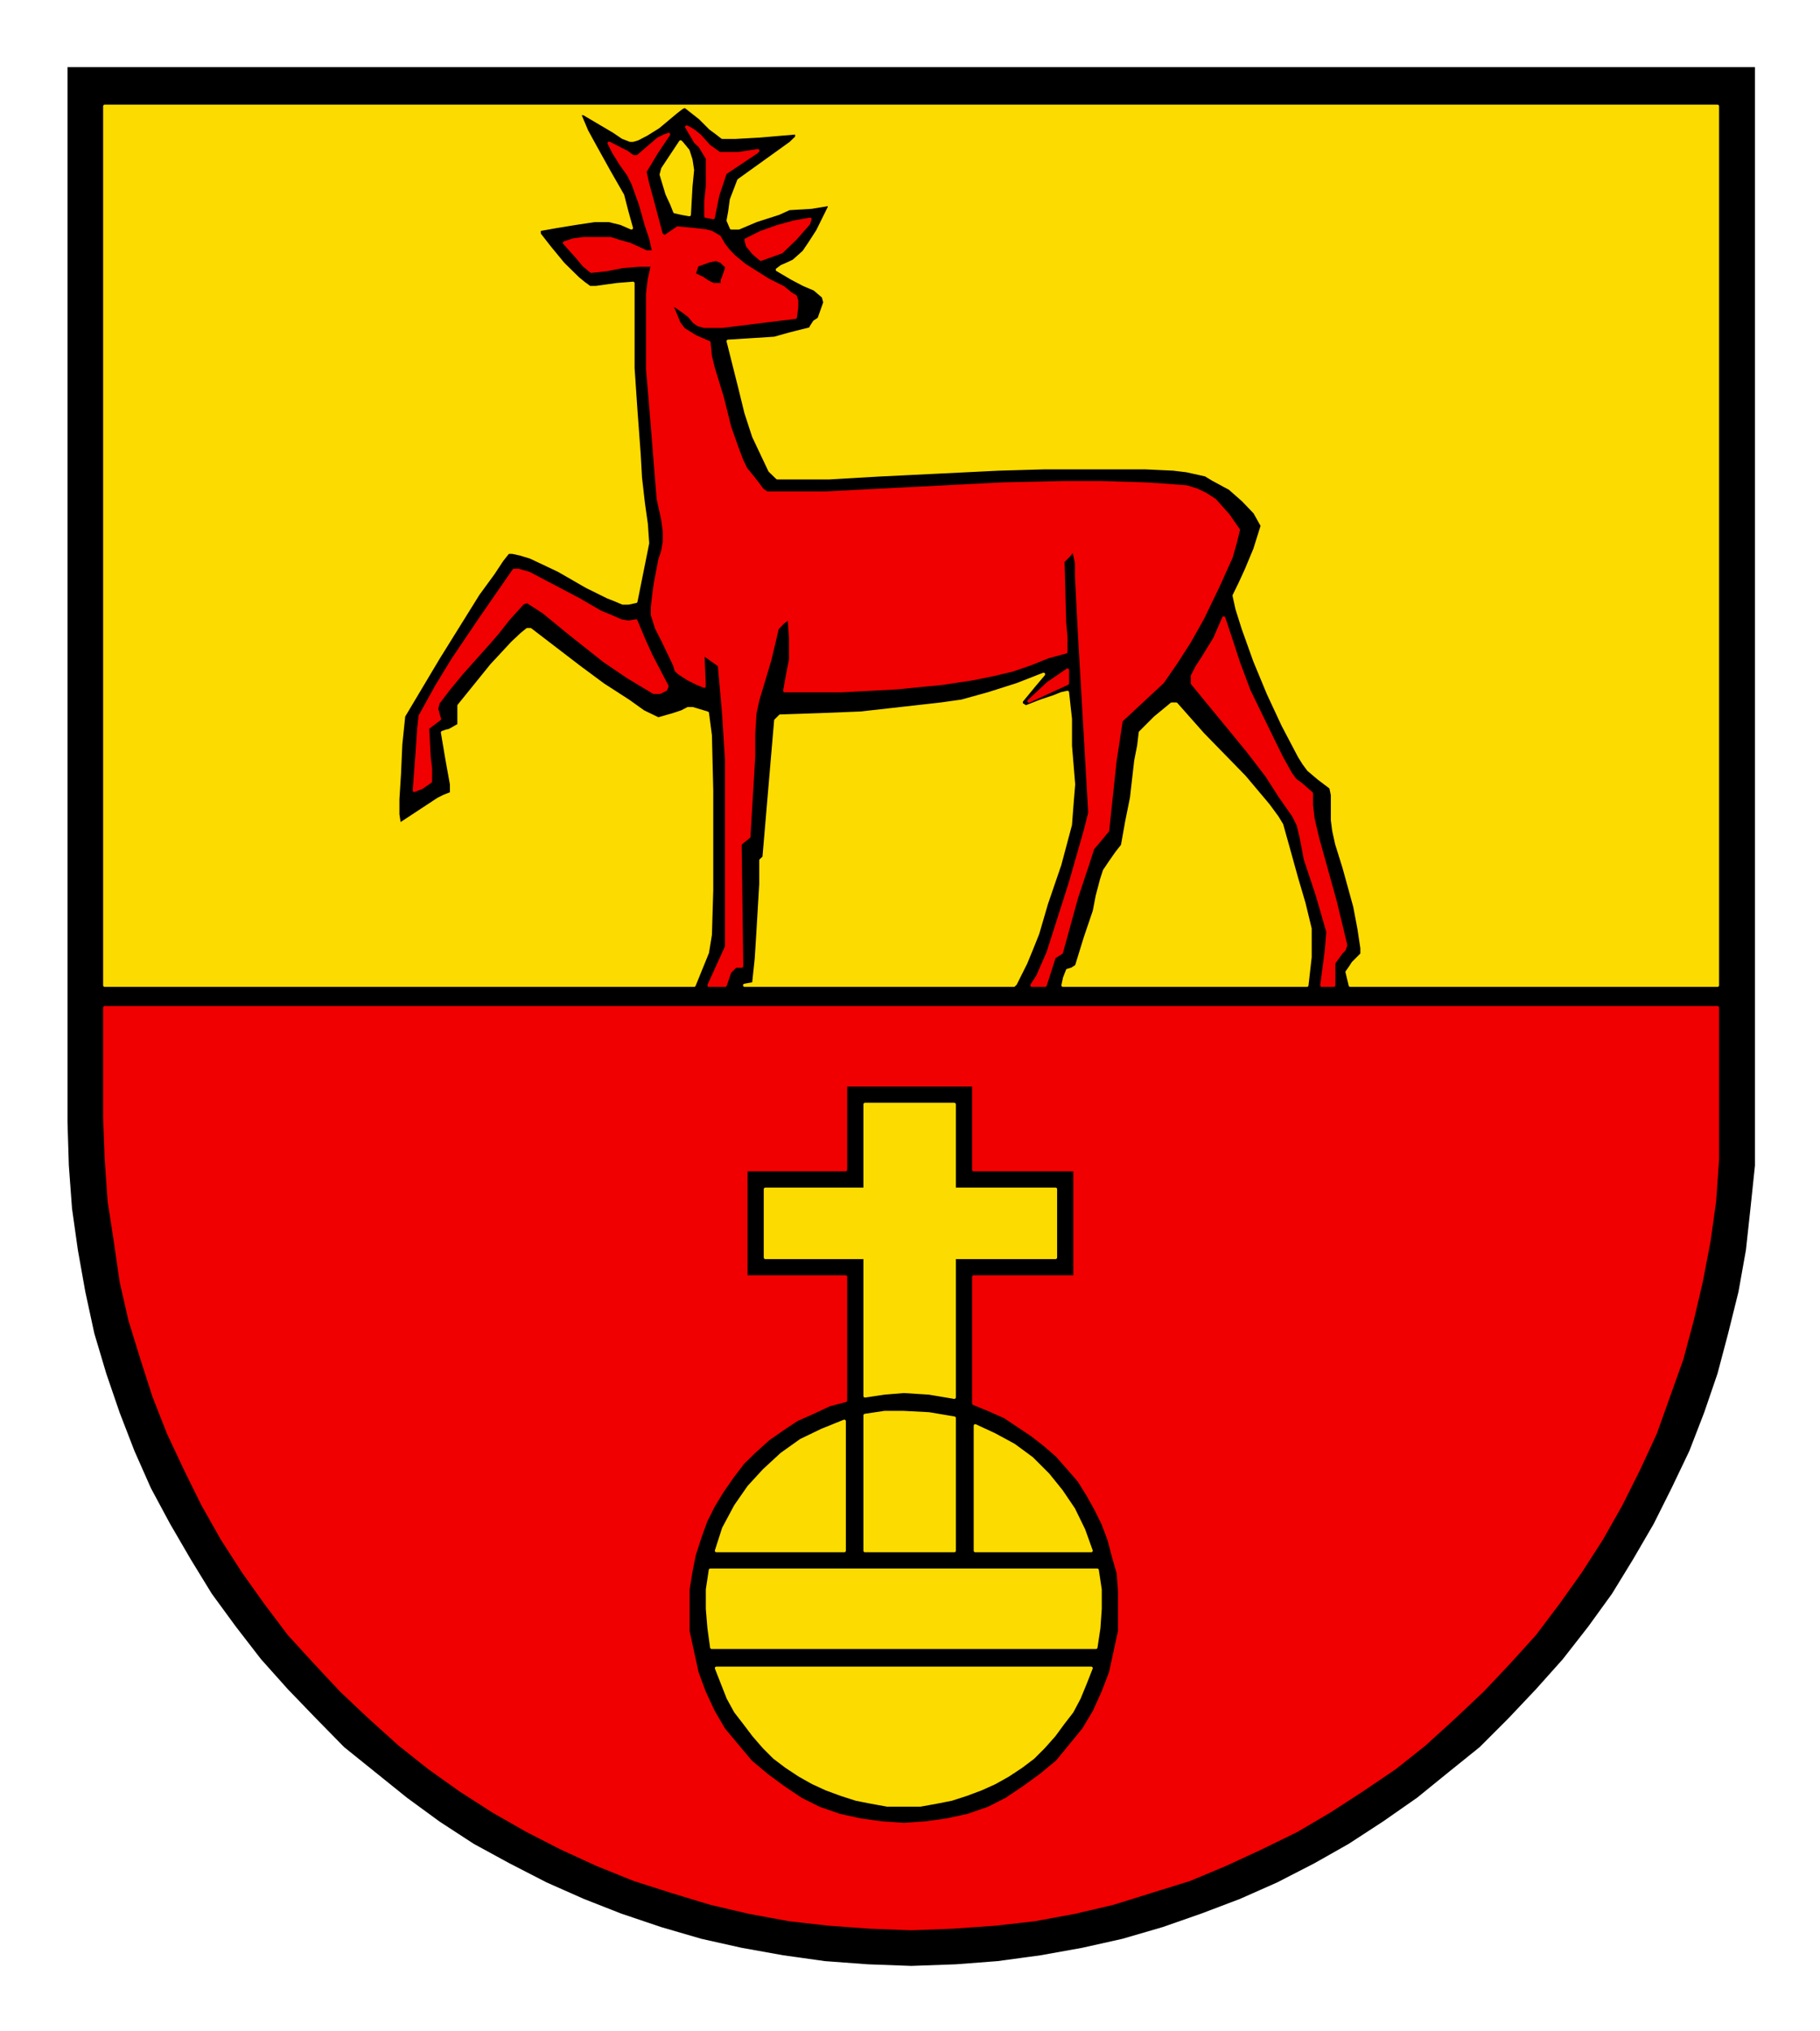 <?xml version="1.0" encoding="UTF-8" standalone="no"?>
<!-- Created with Inkscape (http://www.inkscape.org/) -->
<svg
   xmlns:svg="http://www.w3.org/2000/svg"
   xmlns="http://www.w3.org/2000/svg"
   version="1.0"
   width="274.38"
   height="306.14"
   id="svg2">
  <defs
     id="defs4">
    <clipPath
       id="clipPath3440">
      <path
         d="M 418.2,712.68 L 421.56,712.68 L 421.56,700.33 L 418.2,700.33 L 418.2,712.68 z"
         id="path3442" />
    </clipPath>
    <clipPath
       id="clipPath3402">
      <path
         d="M 354.48,710.28 L 418.19,710.28 L 418.19,638.65 L 354.48,638.65 L 354.48,710.28 z"
         id="path3404" />
    </clipPath>
    <clipPath
       id="clipPath3390">
      <path
         d="M 354.48,710.28 L 418.19,710.28 L 418.19,638.65 L 354.48,638.65 L 354.48,710.28 z"
         id="path3392" />
    </clipPath>
    <clipPath
       id="clipPath3316">
      <path
         d="M 418.2,612.72 L 421.56,612.72 L 421.56,600.36 L 418.2,600.36 L 418.2,612.72 z"
         id="path3318" />
    </clipPath>
    <clipPath
       id="clipPath3284">
      <path
         d="M 354.48,610.32 L 418.19,610.32 L 418.19,538.68 L 354.48,538.68 L 354.48,610.32 z"
         id="path3286" />
    </clipPath>
    <clipPath
       id="clipPath3272">
      <path
         d="M 354.48,610.32 L 418.19,610.32 L 418.19,538.68 L 354.48,538.68 L 354.48,610.32 z"
         id="path3274" />
    </clipPath>
    <clipPath
       id="clipPath3200">
      <path
         d="M 418.2,512.64 L 421.56,512.64 L 421.56,500.28 L 418.2,500.28 L 418.2,512.64 z"
         id="path3202" />
    </clipPath>
    <clipPath
       id="clipPath3158">
      <path
         d="M 354.48,510.24 L 418.19,510.24 L 418.19,438.61 L 354.48,438.61 L 354.48,510.24 z"
         id="path3160" />
    </clipPath>
    <clipPath
       id="clipPath3146">
      <path
         d="M 354.48,510.24 L 418.19,510.24 L 418.19,438.61 L 354.48,438.61 L 354.48,510.24 z"
         id="path3148" />
    </clipPath>
    <clipPath
       id="clipPath3072">
      <path
         d="M 418.2,412.68 L 421.56,412.68 L 421.56,400.32 L 418.2,400.32 L 418.2,412.68 z"
         id="path3074" />
    </clipPath>
    <clipPath
       id="clipPath3058">
      <path
         d="M 354.48,410.28 L 418.19,410.28 L 418.19,338.65 L 354.48,338.65 L 354.48,410.28 z"
         id="path3060" />
    </clipPath>
    <clipPath
       id="clipPath3046">
      <path
         d="M 354.48,410.28 L 418.19,410.28 L 418.19,338.65 L 354.48,338.65 L 354.48,410.28 z"
         id="path3048" />
    </clipPath>
    <clipPath
       id="clipPath2972">
      <path
         d="M 418.2,312.72 L 421.56,312.72 L 421.56,300.36 L 418.2,300.36 L 418.2,312.72 z"
         id="path2974" />
    </clipPath>
    <clipPath
       id="clipPath2936">
      <path
         d="M 354.48,310.32 L 418.19,310.32 L 418.19,238.69 L 354.48,238.69 L 354.48,310.32 z"
         id="path2938" />
    </clipPath>
    <clipPath
       id="clipPath2924">
      <path
         d="M 354.48,310.32 L 418.19,310.32 L 418.19,238.69 L 354.48,238.69 L 354.48,310.32 z"
         id="path2926" />
    </clipPath>
    <clipPath
       id="clipPath2854">
      <path
         d="M 418.2,212.64 L 421.56,212.64 L 421.56,200.29 L 418.2,200.29 L 418.2,212.64 z"
         id="path2856" />
    </clipPath>
    <clipPath
       id="clipPath2794">
      <path
         d="M 354.48,210.24 L 418.19,210.24 L 418.19,138.6 L 354.48,138.6 L 354.48,210.24 z"
         id="path2796" />
    </clipPath>
    <clipPath
       id="clipPath2782">
      <path
         d="M 354.48,210.24 L 418.19,210.24 L 418.19,138.6 L 354.48,138.6 L 354.48,210.24 z"
         id="path2784" />
    </clipPath>
    <clipPath
       id="clipPath2710">
      <path
         d="M 422.04,110.76 L 422.04,135.12 L 549.12,135.12 L 549.12,110.76 L 545.88,110.76 L 545.88,125.88 L 425.28,125.88 L 425.28,110.76 L 422.04,110.76 z"
         id="path2712" />
    </clipPath>
    <clipPath
       id="clipPath2688">
      <path
         d="M 351.12,110.76 L 351.12,135.12 L 354.48,135.12 L 354.48,110.76 L 351.12,110.76 z M 418.32,110.76 L 418.32,135.12 L 421.56,135.12 L 421.56,110.76 L 418.32,110.76 z"
         id="path2690" />
    </clipPath>
    <clipPath
       id="clipPath2666">
      <path
         d="M 288.84,110.76 L 288.84,135.12 L 350.64,135.12 L 350.64,110.76 L 347.4,110.76 L 347.4,132.84 L 292.08,132.84 L 292.08,110.76 L 288.84,110.76 z"
         id="path2668" />
    </clipPath>
    <clipPath
       id="clipPath2650">
      <path
         d="M 147.12,110.76 L 147.12,135.12 L 288.36,135.12 L 288.36,110.76 L 285.12,110.76 L 285.12,125.88 L 150.36,125.88 L 150.36,110.76 L 147.12,110.76 z"
         id="path2652" />
    </clipPath>
    <clipPath
       id="clipPath2634">
      <path
         d="M 67.68,110.76 L 67.68,135.12 L 146.64,135.12 L 146.64,110.76 L 143.28,110.76 L 143.28,125.88 L 70.92,125.88 L 70.92,110.76 L 67.68,110.76 z"
         id="path2636" />
    </clipPath>
    <clipPath
       id="clipPath2502">
      <path
         d="M 70.92,803.76 L 574.44,803.76 L 574.44,774.97 L 70.92,774.97 L 70.92,803.76 z"
         id="path2504" />
    </clipPath>
    <clipPath
       id="clipPath2480">
      <path
         d="M 70.92,803.76 L 574.44,803.76 L 574.44,801.97 L 70.92,801.97 L 70.92,803.76 z"
         id="path2482" />
    </clipPath>
    <clipPath
       id="clipPath2470">
      <path
         d="M 70.92,776.76 L 574.44,776.76 L 574.44,774.97 L 70.92,774.97 L 70.92,776.76 z"
         id="path2472" />
    </clipPath>
  </defs>
  <g
     transform="translate(-321.741,-352.718)"
     id="layer1">
    <g
       transform="matrix(3.205,0,0,3.205,-1681.009,-1053.393)"
       id="g5681">
      <g
         transform="matrix(1.25,0,0,1.25,184.821,-106.493)"
         clip-path="url(#clipPath3146)"
         id="g3144">
        <g
           id="g3150">
          <path
             d="M 354.59,438.7 L 418.09,438.7 L 418.09,478.39 L 418.09,478.39 L 418.09,480.02 L 417.92,481.64 L 417.75,483.2 L 417.47,484.77 L 417.08,486.34 L 416.68,487.85 L 416.18,489.31 L 415.62,490.76 L 414.95,492.16 L 414.28,493.5 L 413.5,494.84 L 412.71,496.13 L 411.82,497.36 L 410.86,498.59 L 409.85,499.72 L 408.8,500.83 L 407.73,501.9 L 406.55,502.85 L 405.38,503.8 L 404.09,504.7 L 402.8,505.54 L 401.51,506.27 L 400.11,506.99 L 398.71,507.61 L 397.26,508.16 L 395.8,508.67 L 394.29,509.11 L 392.77,509.45 L 391.21,509.73 L 389.59,509.95 L 388.02,510.07 L 386.34,510.13 L 386.34,510.13 L 384.71,510.07 L 383.09,509.95 L 381.52,509.73 L 379.96,509.45 L 378.44,509.11 L 376.93,508.67 L 375.42,508.16 L 374.02,507.61 L 372.62,506.99 L 371.22,506.27 L 369.88,505.54 L 368.59,504.7 L 367.36,503.8 L 366.18,502.85 L 365,501.9 L 363.95,500.83 L 362.88,499.72 L 361.87,498.59 L 360.92,497.36 L 360.02,496.13 L 359.23,494.84 L 358.45,493.5 L 357.73,492.16 L 357.11,490.76 L 356.55,489.31 L 356.05,487.85 L 355.6,486.34 L 355.26,484.77 L 354.98,483.2 L 354.76,481.64 L 354.64,480.02 L 354.59,478.39 L 354.59,438.7 z"
             id="path3152"
             style="fill:#000000;fill-opacity:1;fill-rule:evenodd;stroke:none" />
        </g>
      </g>
      <g
         transform="matrix(1.25,0,0,1.25,184.821,-106.493)"
         clip-path="url(#clipPath3158)"
         id="g3156">
        <path
           d="M 377.94,496.7 L 377.94,496.7 L 377.94,497.54 L 378.11,498.32 L 378.28,499.1 L 378.55,499.83 L 378.89,500.56 L 379.28,501.23 L 379.79,501.84 L 380.3,502.45 L 380.91,502.96 L 381.52,503.41 L 382.19,503.86 L 382.87,504.2 L 383.65,504.47 L 384.43,504.64 L 385.22,504.75 L 386.06,504.81 L 386.06,504.81 L 386.9,504.75 L 387.68,504.64 L 388.47,504.47 L 389.25,504.2 L 389.92,503.86 L 390.59,503.41 L 391.21,502.96 L 391.83,502.45 L 392.33,501.84 L 392.83,501.23 L 393.23,500.56 L 393.56,499.83 L 393.84,499.1 L 394.01,498.32 L 394.18,497.54 L 394.18,496.7 L 394.18,496.7 L 394.18,496.02 L 394.13,495.35 L 393.95,494.73 L 393.79,494.11 L 393.56,493.5 L 393.29,492.95 L 393,492.43 L 392.66,491.88 L 392.27,491.43 L 391.83,490.93 L 391.38,490.54 L 390.88,490.15 L 390.37,489.81 L 389.86,489.47 L 389.25,489.2 L 388.69,488.97 L 388.69,484.21 L 392.5,484.21 L 392.5,480.18 L 388.69,480.18 L 388.69,476.99 L 383.87,476.99 L 383.87,480.18 L 380.12,480.18 L 380.12,484.21 L 383.87,484.21 L 383.87,488.86 L 383.87,488.86 L 383.26,489.02 L 382.64,489.31 L 382.03,489.58 L 381.52,489.92 L 380.96,490.31 L 380.46,490.76 L 380.01,491.2 L 379.62,491.71 L 379.23,492.27 L 378.89,492.83 L 378.61,493.39 L 378.39,494 L 378.17,494.68 L 378.05,495.29 L 377.94,495.97 L 377.94,496.7 L 377.94,496.7 z M 416.68,474.08 L 416.68,478.22 L 416.68,478.22 L 416.68,479.79 L 416.57,481.36 L 416.36,482.86 L 416.07,484.38 L 415.73,485.83 L 415.34,487.29 L 414.84,488.69 L 414.34,490.09 L 413.72,491.43 L 413.05,492.77 L 412.32,494.06 L 411.53,495.29 L 410.69,496.47 L 409.8,497.65 L 408.85,498.7 L 407.84,499.77 L 406.78,500.77 L 405.66,501.79 L 404.54,502.68 L 403.3,503.52 L 402.08,504.31 L 400.84,505.04 L 399.49,505.7 L 398.15,506.32 L 396.81,506.88 L 395.36,507.33 L 393.95,507.77 L 392.5,508.11 L 390.99,508.39 L 389.48,508.56 L 387.91,508.67 L 386.34,508.73 L 386.34,508.73 L 384.77,508.67 L 383.26,508.56 L 381.75,508.39 L 380.23,508.11 L 378.78,507.77 L 377.33,507.33 L 375.92,506.88 L 374.53,506.32 L 373.18,505.7 L 371.89,505.04 L 370.61,504.31 L 369.38,503.52 L 368.2,502.68 L 367.08,501.79 L 365.95,500.77 L 364.89,499.77 L 363.89,498.7 L 362.93,497.65 L 362.04,496.47 L 361.2,495.29 L 360.41,494.06 L 359.68,492.77 L 359.02,491.43 L 358.39,490.09 L 357.84,488.69 L 357.39,487.29 L 356.94,485.83 L 356.61,484.38 L 356.39,482.86 L 356.16,481.36 L 356.05,479.79 L 355.99,478.22 L 355.99,474.08 L 416.68,474.08 z"
           id="path3162"
           style="fill:#f00000;fill-opacity:1;fill-rule:evenodd;stroke:#f00000;stroke-width:0.12;stroke-linecap:round;stroke-linejoin:round;stroke-miterlimit:10;stroke-dasharray:none;stroke-opacity:1" />
        <path
           d="M 379.23,446.88 L 379.23,446.88 L 379.23,446.71 L 379.28,446.6 L 379.39,446.27 L 379.39,446.27 L 379.39,446.27 L 379.39,446.2 L 379.39,446.2 L 379.17,445.99 L 379.17,445.99 L 379.12,445.99 L 379.01,445.93 L 378.73,445.99 L 378.28,446.15 L 378.17,446.49 L 378.17,446.49 L 378.5,446.65 L 378.67,446.77 L 378.89,446.88 L 379.23,446.88 L 379.23,446.88 z M 378.73,473.24 L 378.73,473.24 L 379.39,471.79 L 379.39,471.79 L 379.39,470.67 L 379.39,468.26 L 379.39,464.74 L 379.39,464.74 L 379.28,463 L 379.12,461.2 L 379.12,461.2 L 378.5,460.76 L 378.5,460.76 L 378.55,461.99 L 378.55,461.99 L 378.28,461.88 L 377.94,461.71 L 377.6,461.49 L 377.49,461.38 L 377.44,461.2 L 377.44,461.2 L 376.99,460.26 L 376.76,459.81 L 376.6,459.31 L 376.6,459.31 L 376.6,459.02 L 376.6,459.02 L 376.65,458.58 L 376.71,458.13 L 376.88,457.24 L 376.88,457.24 L 376.99,456.9 L 377.05,456.56 L 377.05,456.56 L 377.05,456.17 L 376.99,455.72 L 376.82,454.94 L 376.82,454.94 L 376.76,454.21 L 376.76,454.21 L 376.54,451.47 L 376.42,450.07 L 376.42,448.73 L 376.42,448.73 L 376.42,447.72 L 376.42,447.22 L 376.48,446.71 L 376.48,446.71 L 376.6,446.15 L 376.6,446.15 L 376.1,446.15 L 375.48,446.2 L 374.86,446.32 L 374.3,446.38 L 374.3,446.38 L 374.02,446.15 L 373.8,445.88 L 373.29,445.31 L 373.29,445.31 L 373.63,445.2 L 374.02,445.15 L 374.74,445.15 L 374.74,445.15 L 375.03,445.15 L 375.03,445.15 L 375.37,445.26 L 375.76,445.37 L 376.37,445.65 L 376.37,445.65 L 376.54,445.65 L 376.65,445.65 L 376.65,445.65 L 376.54,445.15 L 376.37,444.64 L 376.37,444.64 L 376.15,443.86 L 375.87,443.08 L 375.87,443.08 L 375.7,442.74 L 375.42,442.35 L 375.14,441.9 L 374.97,441.56 L 374.97,441.56 L 375.42,441.79 L 375.64,441.9 L 375.87,442.07 L 375.87,442.07 L 376.04,442.07 L 376.04,442.07 L 376.82,441.4 L 376.82,441.4 L 377.05,441.29 L 377.21,441.23 L 377.21,441.23 L 376.76,441.9 L 376.32,442.63 L 376.32,442.63 L 376.42,443.08 L 376.6,443.74 L 376.93,444.98 L 377.05,445.09 L 377.05,445.09 L 377.55,444.75 L 377.55,444.75 L 378.17,444.81 L 378.61,444.86 L 378.83,444.92 L 378.83,444.92 L 379.12,445.09 L 379.28,445.37 L 379.45,445.59 L 379.67,445.82 L 379.67,445.82 L 380.07,446.15 L 380.07,446.15 L 380.96,446.71 L 380.96,446.71 L 381.52,446.99 L 381.8,447.22 L 381.98,447.33 L 381.98,447.33 L 382.03,447.49 L 382.03,447.72 L 381.98,448.11 L 381.98,448.11 L 379.23,448.45 L 379.23,448.45 L 378.55,448.45 L 378.55,448.45 L 378.33,448.39 L 378.17,448.28 L 378.17,448.28 L 377.99,448.06 L 377.77,447.89 L 377.27,447.55 L 377.27,447.55 L 377.49,448.06 L 377.6,448.33 L 377.77,448.56 L 377.77,448.56 L 378.22,448.84 L 378.73,449.06 L 378.73,449.06 L 378.78,449.57 L 378.89,450.02 L 378.89,450.02 L 379.23,451.13 L 379.51,452.25 L 379.51,452.25 L 379.79,453.04 L 379.96,453.49 L 380.12,453.82 L 380.12,453.82 L 380.35,454.1 L 380.57,454.38 L 380.57,454.38 L 380.74,454.61 L 380.91,454.72 L 381.02,454.72 L 381.02,454.72 L 383.14,454.72 L 383.14,454.72 L 387.63,454.49 L 389.81,454.38 L 392.05,454.33 L 392.05,454.33 L 393.5,454.33 L 393.5,454.33 L 395.13,454.38 L 395.13,454.38 L 395.92,454.43 L 396.7,454.49 L 396.7,454.49 L 397.09,454.61 L 397.09,454.61 L 397.42,454.77 L 397.76,454.99 L 398.27,455.56 L 398.27,455.56 L 398.65,456.11 L 398.65,456.11 L 398.54,456.56 L 398.38,457.13 L 397.88,458.24 L 397.31,459.42 L 396.81,460.31 L 396.81,460.31 L 396.31,461.09 L 395.8,461.83 L 395.8,461.83 L 394.24,463.28 L 394.24,463.28 L 394.13,464.01 L 394.01,464.79 L 394.01,464.79 L 393.73,467.42 L 393.73,467.42 L 393.45,467.76 L 393.17,468.09 L 393.17,468.09 L 392.95,468.77 L 392.56,469.94 L 391.99,472.01 L 391.99,472.01 L 391.72,472.18 L 391.72,472.18 L 391.38,473.24 L 390.88,473.24 L 391.1,472.9 L 391.1,472.9 L 391.49,472.01 L 391.49,472.01 L 392.33,469.38 L 392.33,469.38 L 392.89,467.42 L 392.89,467.42 L 393.06,466.75 L 392.66,459.81 L 392.56,457.85 L 392.56,457.85 L 392.56,457.35 L 392.5,457.07 L 392.45,456.84 L 392.45,456.84 L 392.27,457.07 L 392.05,457.29 L 392.05,457.29 L 392.11,459.58 L 392.11,459.58 L 392.16,460.15 L 392.16,460.7 L 392.16,460.7 L 391.49,460.88 L 390.82,461.15 L 390.15,461.38 L 389.48,461.54 L 389.48,461.54 L 388.64,461.71 L 387.52,461.88 L 385.78,462.05 L 385.78,462.05 L 383.71,462.16 L 381.58,462.16 L 381.58,462.16 L 381.69,461.54 L 381.8,460.99 L 381.8,460.99 L 381.8,460.2 L 381.75,459.42 L 381.75,459.42 L 381.52,459.58 L 381.3,459.81 L 381.3,459.81 L 381.02,460.99 L 381.02,460.99 L 380.74,461.93 L 380.57,462.49 L 380.46,463 L 380.46,463 L 380.41,463.79 L 380.41,464.63 L 380.41,464.63 L 380.23,467.65 L 380.23,467.65 L 379.9,467.92 L 379.9,468.04 L 379.96,472.52 L 379.96,472.52 L 379.73,472.52 L 379.73,472.52 L 379.51,472.74 L 379.51,472.74 L 379.34,473.24 L 378.73,473.24 z"
           id="path3164"
           style="fill:#f00000;fill-opacity:1;fill-rule:evenodd;stroke:#f00000;stroke-width:0.12;stroke-linecap:round;stroke-linejoin:round;stroke-miterlimit:10;stroke-dasharray:none;stroke-opacity:1" />
        <path
           d="M 401.79,473.24 L 401.79,473.24 L 401.96,471.95 L 402.02,471.23 L 402.02,471.23 L 401.63,469.88 L 401.17,468.49 L 401.17,468.49 L 401.01,467.65 L 400.9,467.2 L 400.73,466.86 L 400.73,466.86 L 400.22,466.13 L 399.72,465.35 L 399.72,465.35 L 398.99,464.4 L 398.99,464.4 L 398.21,463.45 L 397.42,462.49 L 397.42,462.49 L 397.15,462.16 L 396.92,461.88 L 396.92,461.6 L 396.92,461.6 L 397.09,461.27 L 397.31,460.93 L 397.76,460.2 L 397.76,460.2 L 397.93,459.81 L 398.1,459.42 L 398.1,459.42 L 398.38,460.26 L 398.65,461.09 L 398.65,461.09 L 399.05,462.16 L 399.05,462.16 L 399.95,464.01 L 399.95,464.01 L 400.28,464.68 L 400.62,465.29 L 400.62,465.29 L 400.79,465.52 L 401.01,465.68 L 401.4,466.02 L 401.4,466.02 L 401.4,466.47 L 401.46,466.97 L 401.46,466.97 L 401.63,467.7 L 401.85,468.49 L 401.85,468.49 L 402.3,470.11 L 402.69,471.73 L 402.69,471.73 L 402.63,471.9 L 402.52,472.01 L 402.52,472.01 L 402.24,472.4 L 402.24,472.4 L 402.24,472.85 L 402.24,473.24 L 401.79,473.24 z"
           id="path3166"
           style="fill:#f00000;fill-opacity:1;fill-rule:evenodd;stroke:#f00000;stroke-width:0.12;stroke-linecap:round;stroke-linejoin:round;stroke-miterlimit:10;stroke-dasharray:none;stroke-opacity:1" />
        <path
           d="M 367.64,465.91 L 367.64,465.91 L 367.75,464.45 L 367.81,463.56 L 367.86,463.11 L 367.86,463.11 L 368.48,461.99 L 369.09,460.99 L 369.09,460.99 L 370.15,459.42 L 371.39,457.63 L 371.56,457.63 L 371.56,457.63 L 371.95,457.74 L 371.95,457.74 L 373.85,458.74 L 373.85,458.74 L 374.64,459.2 L 375.03,459.36 L 375.42,459.53 L 375.42,459.53 L 375.7,459.58 L 375.98,459.53 L 375.98,459.53 L 376.26,460.2 L 376.54,460.82 L 377.15,461.99 L 377.15,461.99 L 377.1,462.11 L 377.1,462.11 L 376.88,462.22 L 376.65,462.22 L 376.65,462.22 L 375.7,461.65 L 374.8,461.04 L 374.8,461.04 L 373.46,459.98 L 372.51,459.2 L 372.51,459.2 L 371.89,458.8 L 371.89,458.8 L 371.72,458.86 L 371.72,458.86 L 371.17,459.47 L 371.17,459.47 L 370.77,459.98 L 370.44,460.36 L 370.44,460.36 L 369.43,461.49 L 368.92,462.11 L 368.54,462.61 L 368.54,462.61 L 368.48,462.83 L 368.48,462.83 L 368.54,463.06 L 368.59,463.22 L 368.59,463.22 L 368.14,463.56 L 368.14,463.56 L 368.2,464.68 L 368.2,464.68 L 368.25,465.07 L 368.25,465.46 L 368.25,465.46 L 368.25,465.57 L 368.25,465.57 L 367.92,465.8 L 367.64,465.91 L 367.64,465.91 z"
           id="path3168"
           style="fill:#f00000;fill-opacity:1;fill-rule:evenodd;stroke:#f00000;stroke-width:0.12;stroke-linecap:round;stroke-linejoin:round;stroke-miterlimit:10;stroke-dasharray:none;stroke-opacity:1" />
        <path
           d="M 392.22,461.88 L 392.22,461.88 L 390.77,462.55 L 390.77,462.55 L 391.49,461.88 L 391.49,461.88 L 392.22,461.38 L 392.22,461.38 L 392.22,461.88 L 392.22,461.88 z"
           id="path3170"
           style="fill:#f00000;fill-opacity:1;fill-rule:evenodd;stroke:#f00000;stroke-width:0.12;stroke-linecap:round;stroke-linejoin:round;stroke-miterlimit:10;stroke-dasharray:none;stroke-opacity:1" />
        <path
           d="M 380.68,445.93 L 380.68,445.93 L 380.41,445.7 L 380.18,445.42 L 380.18,445.42 L 380.12,445.2 L 380.12,445.2 L 380.68,444.92 L 381.3,444.7 L 381.92,444.53 L 382.53,444.42 L 382.53,444.42 L 382.48,444.58 L 382.48,444.58 L 381.98,445.15 L 381.46,445.65 L 381.46,445.65 L 380.68,445.93 L 380.68,445.93 z"
           id="path3172"
           style="fill:#f00000;fill-opacity:1;fill-rule:evenodd;stroke:#f00000;stroke-width:0.12;stroke-linecap:round;stroke-linejoin:round;stroke-miterlimit:10;stroke-dasharray:none;stroke-opacity:1" />
        <path
           d="M 378.89,444.36 L 378.89,444.36 L 378.61,444.31 L 378.61,444.31 L 378.61,444.02 L 378.61,443.74 L 378.67,443.18 L 378.67,443.18 L 378.67,442.13 L 378.67,442.13 L 378.39,441.67 L 378.39,441.67 L 378.22,441.51 L 378.22,441.51 L 377.89,440.95 L 377.89,440.95 L 377.99,441 L 378.17,441.11 L 378.39,441.29 L 378.39,441.29 L 378.73,441.67 L 379.12,441.95 L 379.12,441.95 L 379.85,441.95 L 380.57,441.84 L 380.57,441.84 L 380.51,441.9 L 380.51,441.9 L 379.34,442.68 L 379.34,442.68 L 379.06,443.52 L 378.89,444.36 L 378.89,444.36 z"
           id="path3174"
           style="fill:#f00000;fill-opacity:1;fill-rule:evenodd;stroke:#f00000;stroke-width:0.12;stroke-linecap:round;stroke-linejoin:round;stroke-miterlimit:10;stroke-dasharray:none;stroke-opacity:1" />
        <path
           d="M 377.99,444.25 L 377.99,444.25 L 377.71,444.2 L 377.44,444.14 L 377.44,444.14 L 377.33,443.86 L 377.15,443.47 L 376.93,442.74 L 376.93,442.74 L 376.99,442.52 L 376.99,442.52 L 377.66,441.51 L 377.71,441.56 L 377.71,441.56 L 377.94,441.84 L 378.05,442.18 L 378.05,442.18 L 378.11,442.57 L 378.05,443.18 L 377.99,444.25 L 377.99,444.25 z"
           id="path3176"
           style="fill:#fcdb00;fill-opacity:1;fill-rule:nonzero;stroke:#fcdb00;stroke-width:0.12;stroke-linecap:round;stroke-linejoin:round;stroke-miterlimit:10;stroke-dasharray:none;stroke-opacity:1" />
        <path
           d="M 392.05,473.24 L 392.05,473.24 L 392.11,472.96 L 392.22,472.68 L 392.22,472.68 L 392.39,472.63 L 392.56,472.52 L 392.56,472.52 L 392.89,471.45 L 393.23,470.45 L 393.23,470.45 L 393.34,469.88 L 393.5,469.27 L 393.5,469.27 L 393.61,468.93 L 393.84,468.59 L 394.07,468.26 L 394.29,467.98 L 394.29,467.98 L 394.45,467.08 L 394.63,466.19 L 394.63,466.19 L 394.79,464.79 L 394.79,464.79 L 394.9,464.23 L 394.96,463.73 L 394.96,463.73 L 395.52,463.17 L 396.14,462.66 L 396.31,462.66 L 396.31,462.66 L 397.31,463.79 L 397.31,463.79 L 398.88,465.4 L 399.78,466.47 L 400.11,466.92 L 400.28,467.2 L 400.28,467.2 L 400.56,468.2 L 400.84,469.21 L 400.84,469.21 L 401.12,470.16 L 401.35,471.11 L 401.35,471.11 L 401.35,471.45 L 401.35,471.45 L 401.35,472.18 L 401.35,472.18 L 401.23,473.24 L 392.05,473.24 z"
           id="path3178"
           style="fill:#fcdb00;fill-opacity:1;fill-rule:nonzero;stroke:#fcdb00;stroke-width:0.12;stroke-linecap:round;stroke-linejoin:round;stroke-miterlimit:10;stroke-dasharray:none;stroke-opacity:1" />
        <path
           d="M 378.17,473.24 L 355.99,473.24 L 355.99,440.17 L 416.68,440.17 L 416.68,473.24 L 402.86,473.24 L 402.86,473.24 L 402.74,472.74 L 402.74,472.74 L 402.86,472.57 L 402.97,472.4 L 402.97,472.4 L 403.3,472.07 L 403.3,472.07 L 403.3,471.84 L 403.3,471.84 L 403.19,471.11 L 403.19,471.11 L 403.03,470.27 L 403.03,470.27 L 402.63,468.82 L 402.63,468.82 L 402.35,467.92 L 402.24,467.42 L 402.19,467.03 L 402.19,467.03 L 402.19,466.41 L 402.19,466.08 L 402.13,465.8 L 402.13,465.8 L 401.68,465.46 L 401.29,465.13 L 401.29,465.13 L 401.12,464.9 L 400.95,464.63 L 400.95,464.63 L 400.33,463.45 L 399.78,462.27 L 399.27,461.04 L 398.83,459.81 L 398.83,459.81 L 398.6,459.08 L 398.49,458.58 L 398.49,458.58 L 398.71,458.13 L 398.94,457.63 L 398.94,457.63 L 399.27,456.84 L 399.55,455.95 L 399.55,455.95 L 399.27,455.45 L 399.27,455.45 L 398.83,454.99 L 398.33,454.55 L 397.7,454.21 L 397.42,454.04 L 397.2,453.99 L 397.2,453.99 L 396.7,453.88 L 396.2,453.82 L 395.13,453.77 L 393.11,453.77 L 393.11,453.77 L 391.38,453.77 L 389.64,453.82 L 389.64,453.82 L 385.16,454.04 L 385.16,454.04 L 383.26,454.15 L 381.3,454.15 L 381.3,454.15 L 381.02,453.88 L 381.02,453.88 L 380.41,452.59 L 380.41,452.59 L 380.12,451.7 L 379.9,450.8 L 379.45,449.01 L 379.45,449.01 L 380.41,448.95 L 381.19,448.9 L 381.19,448.9 L 381.8,448.73 L 382.48,448.56 L 382.48,448.56 L 382.53,448.56 L 382.59,448.45 L 382.7,448.28 L 382.7,448.28 L 382.87,448.17 L 382.87,448.17 L 383.09,447.55 L 383.09,447.55 L 383.03,447.33 L 383.03,447.33 L 382.7,447.05 L 382.3,446.88 L 382.3,446.88 L 381.86,446.65 L 381.3,446.32 L 381.3,446.32 L 381.46,446.2 L 381.46,446.2 L 381.69,446.1 L 381.92,445.99 L 382.3,445.65 L 382.3,445.65 L 382.53,445.31 L 382.82,444.86 L 383.26,443.97 L 383.26,443.97 L 383.26,443.86 L 383.26,443.86 L 382.59,443.97 L 381.75,444.02 L 381.75,444.02 L 381.35,444.2 L 381.35,444.2 L 380.51,444.47 L 380.51,444.47 L 379.85,444.75 L 379.85,444.75 L 379.57,444.75 L 379.57,444.75 L 379.45,444.47 L 379.45,444.47 L 379.51,444.14 L 379.57,443.69 L 379.85,442.96 L 379.85,442.96 L 381.8,441.56 L 382.03,441.34 L 382.03,441.34 L 382.03,441.17 L 382.03,441.17 L 380.63,441.29 L 379.73,441.34 L 379.39,441.34 L 379.23,441.34 L 379.23,441.34 L 379.01,441.17 L 378.78,441 L 378.39,440.61 L 378.39,440.61 L 377.83,440.17 L 377.71,440.22 L 377.49,440.39 L 377.49,440.39 L 376.82,440.95 L 376.82,440.95 L 376.37,441.23 L 376.37,441.23 L 376.04,441.4 L 375.87,441.45 L 375.76,441.45 L 375.48,441.34 L 375.14,441.11 L 375.14,441.11 L 374.02,440.45 L 373.85,440.45 L 373.85,440.45 L 374.13,441.11 L 374.47,441.73 L 374.47,441.73 L 374.97,442.63 L 375.48,443.52 L 375.48,443.52 L 375.64,444.14 L 375.81,444.75 L 375.81,444.75 L 375.42,444.58 L 374.97,444.47 L 374.97,444.47 L 374.42,444.47 L 373.69,444.58 L 372.96,444.7 L 372.34,444.81 L 372.34,444.98 L 372.34,444.98 L 372.73,445.48 L 373.24,446.1 L 373.8,446.65 L 374.02,446.83 L 374.24,446.99 L 374.24,446.99 L 374.47,446.99 L 374.47,446.99 L 375.26,446.88 L 375.87,446.83 L 375.87,446.83 L 375.87,448.45 L 375.87,450.02 L 375.98,451.64 L 376.1,453.26 L 376.1,453.26 L 376.15,454.15 L 376.26,455.11 L 376.26,455.11 L 376.37,455.89 L 376.42,456.61 L 376.42,456.61 L 375.98,458.8 L 375.98,458.8 L 375.7,458.86 L 375.48,458.86 L 375.48,458.86 L 375.2,458.74 L 374.92,458.63 L 374.92,458.63 L 374.13,458.24 L 373.07,457.63 L 372.01,457.13 L 371.61,457.01 L 371.33,456.95 L 371.33,456.95 L 371.17,456.95 L 371.17,456.95 L 370.94,457.24 L 370.61,457.74 L 370.04,458.52 L 370.04,458.52 L 368.54,460.93 L 367.24,463.11 L 367.24,463.11 L 367.13,464.17 L 367.08,465.29 L 367.08,465.29 L 367.02,466.24 L 367.02,466.81 L 367.08,467.2 L 367.08,467.2 L 368.54,466.24 L 368.54,466.24 L 368.76,466.13 L 369.04,466.02 L 369.04,466.02 L 369.04,465.68 L 369.04,465.68 L 368.87,464.74 L 368.7,463.73 L 368.7,463.73 L 368.87,463.67 L 368.87,463.67 L 368.92,463.67 L 369.04,463.61 L 369.32,463.45 L 369.32,463.45 L 369.32,463.06 L 369.32,462.72 L 369.32,462.72 L 370.55,461.2 L 371.33,460.36 L 371.67,460.04 L 371.89,459.86 L 371.89,459.86 L 372.01,459.86 L 372.01,459.86 L 373.85,461.27 L 374.74,461.93 L 375.7,462.55 L 375.7,462.55 L 376.26,462.95 L 376.82,463.22 L 376.82,463.22 L 377.38,463.06 L 377.38,463.06 L 377.71,462.95 L 377.94,462.83 L 378.11,462.83 L 378.11,462.83 L 378.67,463 L 378.67,463 L 378.78,463.84 L 378.78,463.84 L 378.83,465.91 L 378.83,467.98 L 378.83,467.98 L 378.83,469.66 L 378.78,471.34 L 378.78,471.34 L 378.67,472.01 L 378.67,472.01 L 378.17,473.24 L 378.17,473.24 z"
           id="path3180"
           style="fill:#fcdb00;fill-opacity:1;fill-rule:nonzero;stroke:#fcdb00;stroke-width:0.12;stroke-linecap:round;stroke-linejoin:round;stroke-miterlimit:10;stroke-dasharray:none;stroke-opacity:1" />
        <path
           d="M 380.07,473.24 L 380.07,473.24 L 380.07,473.24 L 380.41,473.18 L 380.41,473.18 L 380.51,472.24 L 380.57,471.29 L 380.68,469.43 L 380.68,469.43 L 380.68,468.54 L 380.68,468.54 L 380.8,468.43 L 380.8,468.43 L 381.24,463.28 L 381.41,463.11 L 381.41,463.11 L 382.92,463.06 L 384.43,463 L 385.95,462.83 L 387.46,462.66 L 387.46,462.66 L 388.24,462.55 L 389.25,462.27 L 390.32,461.93 L 391.32,461.54 L 391.32,461.54 L 390.99,461.93 L 390.99,461.93 L 390.48,462.55 L 390.48,462.55 L 390.48,462.61 L 390.48,462.66 L 390.65,462.77 L 390.65,462.77 L 391.21,462.55 L 391.72,462.38 L 391.72,462.38 L 391.99,462.27 L 392.22,462.22 L 392.22,462.22 L 392.33,463.22 L 392.33,464.23 L 392.33,464.23 L 392.45,465.68 L 392.45,465.68 L 392.39,466.41 L 392.33,467.2 L 392.33,467.2 L 391.93,468.7 L 391.43,470.16 L 391.43,470.16 L 391.1,471.29 L 390.88,471.84 L 390.65,472.4 L 390.65,472.4 L 390.26,473.18 L 390.2,473.24 L 380.07,473.24 z"
           id="path3182"
           style="fill:#fcdb00;fill-opacity:1;fill-rule:nonzero;stroke:#fcdb00;stroke-width:0.12;stroke-linecap:round;stroke-linejoin:round;stroke-miterlimit:10;stroke-dasharray:none;stroke-opacity:1" />
        <path
           d="M 383.82,489.64 L 383.82,494.51 L 379.01,494.51 L 379.01,494.51 L 379.28,493.67 L 379.73,492.83 L 380.23,492.11 L 380.8,491.49 L 381.46,490.88 L 382.19,490.36 L 382.98,489.98 L 383.82,489.64 L 383.82,489.64 z"
           id="path3184"
           style="fill:#fcdb00;fill-opacity:1;fill-rule:nonzero;stroke:#fcdb00;stroke-width:0.12;stroke-linecap:round;stroke-linejoin:round;stroke-miterlimit:10;stroke-dasharray:none;stroke-opacity:1" />
        <path
           d="M 393.11,494.51 L 388.75,494.51 L 388.75,489.81 L 388.75,489.81 L 389.48,490.15 L 390.2,490.54 L 390.88,491.04 L 391.49,491.65 L 391.99,492.27 L 392.45,492.95 L 392.83,493.73 L 393.11,494.51 L 393.11,494.51 z"
           id="path3186"
           style="fill:#fcdb00;fill-opacity:1;fill-rule:nonzero;stroke:#fcdb00;stroke-width:0.12;stroke-linecap:round;stroke-linejoin:round;stroke-miterlimit:10;stroke-dasharray:none;stroke-opacity:1" />
        <path
           d="M 387.96,489.52 L 387.96,494.51 L 384.6,494.51 L 384.6,489.42 L 384.6,489.42 L 385.33,489.31 L 386.06,489.31 L 386.06,489.31 L 387.01,489.36 L 387.96,489.52 L 387.96,489.52 z"
           id="path3188"
           style="fill:#fcdb00;fill-opacity:1;fill-rule:nonzero;stroke:#fcdb00;stroke-width:0.12;stroke-linecap:round;stroke-linejoin:round;stroke-miterlimit:10;stroke-dasharray:none;stroke-opacity:1" />
        <path
           d="M 379.01,498.93 L 393.11,498.93 L 393.11,498.93 L 392.89,499.49 L 392.66,500.05 L 392.39,500.56 L 392.05,501 L 391.72,501.45 L 391.32,501.9 L 390.93,502.29 L 390.48,502.63 L 389.98,502.96 L 389.48,503.24 L 388.97,503.47 L 388.41,503.68 L 387.85,503.86 L 387.29,503.97 L 386.68,504.08 L 386.06,504.08 L 386.06,504.08 L 385.44,504.08 L 384.83,503.97 L 384.27,503.86 L 383.71,503.68 L 383.14,503.47 L 382.64,503.24 L 382.14,502.96 L 381.64,502.63 L 381.19,502.29 L 380.8,501.9 L 380.41,501.45 L 380.07,501 L 379.73,500.56 L 379.45,500.05 L 379.23,499.49 L 379.01,498.93 L 379.01,498.93 z"
           id="path3190"
           style="fill:#fcdb00;fill-opacity:1;fill-rule:nonzero;stroke:#fcdb00;stroke-width:0.12;stroke-linecap:round;stroke-linejoin:round;stroke-miterlimit:10;stroke-dasharray:none;stroke-opacity:1" />
        <path
           d="M 387.96,477.72 L 387.96,480.91 L 391.77,480.91 L 391.77,483.48 L 387.96,483.48 L 387.96,488.74 L 387.96,488.74 L 387.01,488.58 L 386.06,488.52 L 386.06,488.52 L 385.33,488.58 L 384.6,488.69 L 384.6,483.48 L 380.85,483.48 L 380.85,480.91 L 384.6,480.91 L 384.6,477.72 L 387.96,477.72 z"
           id="path3192"
           style="fill:#fcdb00;fill-opacity:1;fill-rule:nonzero;stroke:#fcdb00;stroke-width:0.12;stroke-linecap:round;stroke-linejoin:round;stroke-miterlimit:10;stroke-dasharray:none;stroke-opacity:1" />
        <path
           d="M 378.78,495.24 L 393.34,495.24 L 393.34,495.24 L 393.45,495.97 L 393.45,496.7 L 393.45,496.7 L 393.4,497.42 L 393.29,498.15 L 378.83,498.15 L 378.83,498.15 L 378.73,497.42 L 378.67,496.7 L 378.67,496.7 L 378.67,495.97 L 378.78,495.24 L 378.78,495.24 z"
           id="path3194"
           style="fill:#fcdb00;fill-opacity:1;fill-rule:nonzero;stroke:#fcdb00;stroke-width:0.12;stroke-linecap:round;stroke-linejoin:round;stroke-miterlimit:10;stroke-dasharray:none;stroke-opacity:1" />
      </g>
    </g>
  </g>
</svg>
